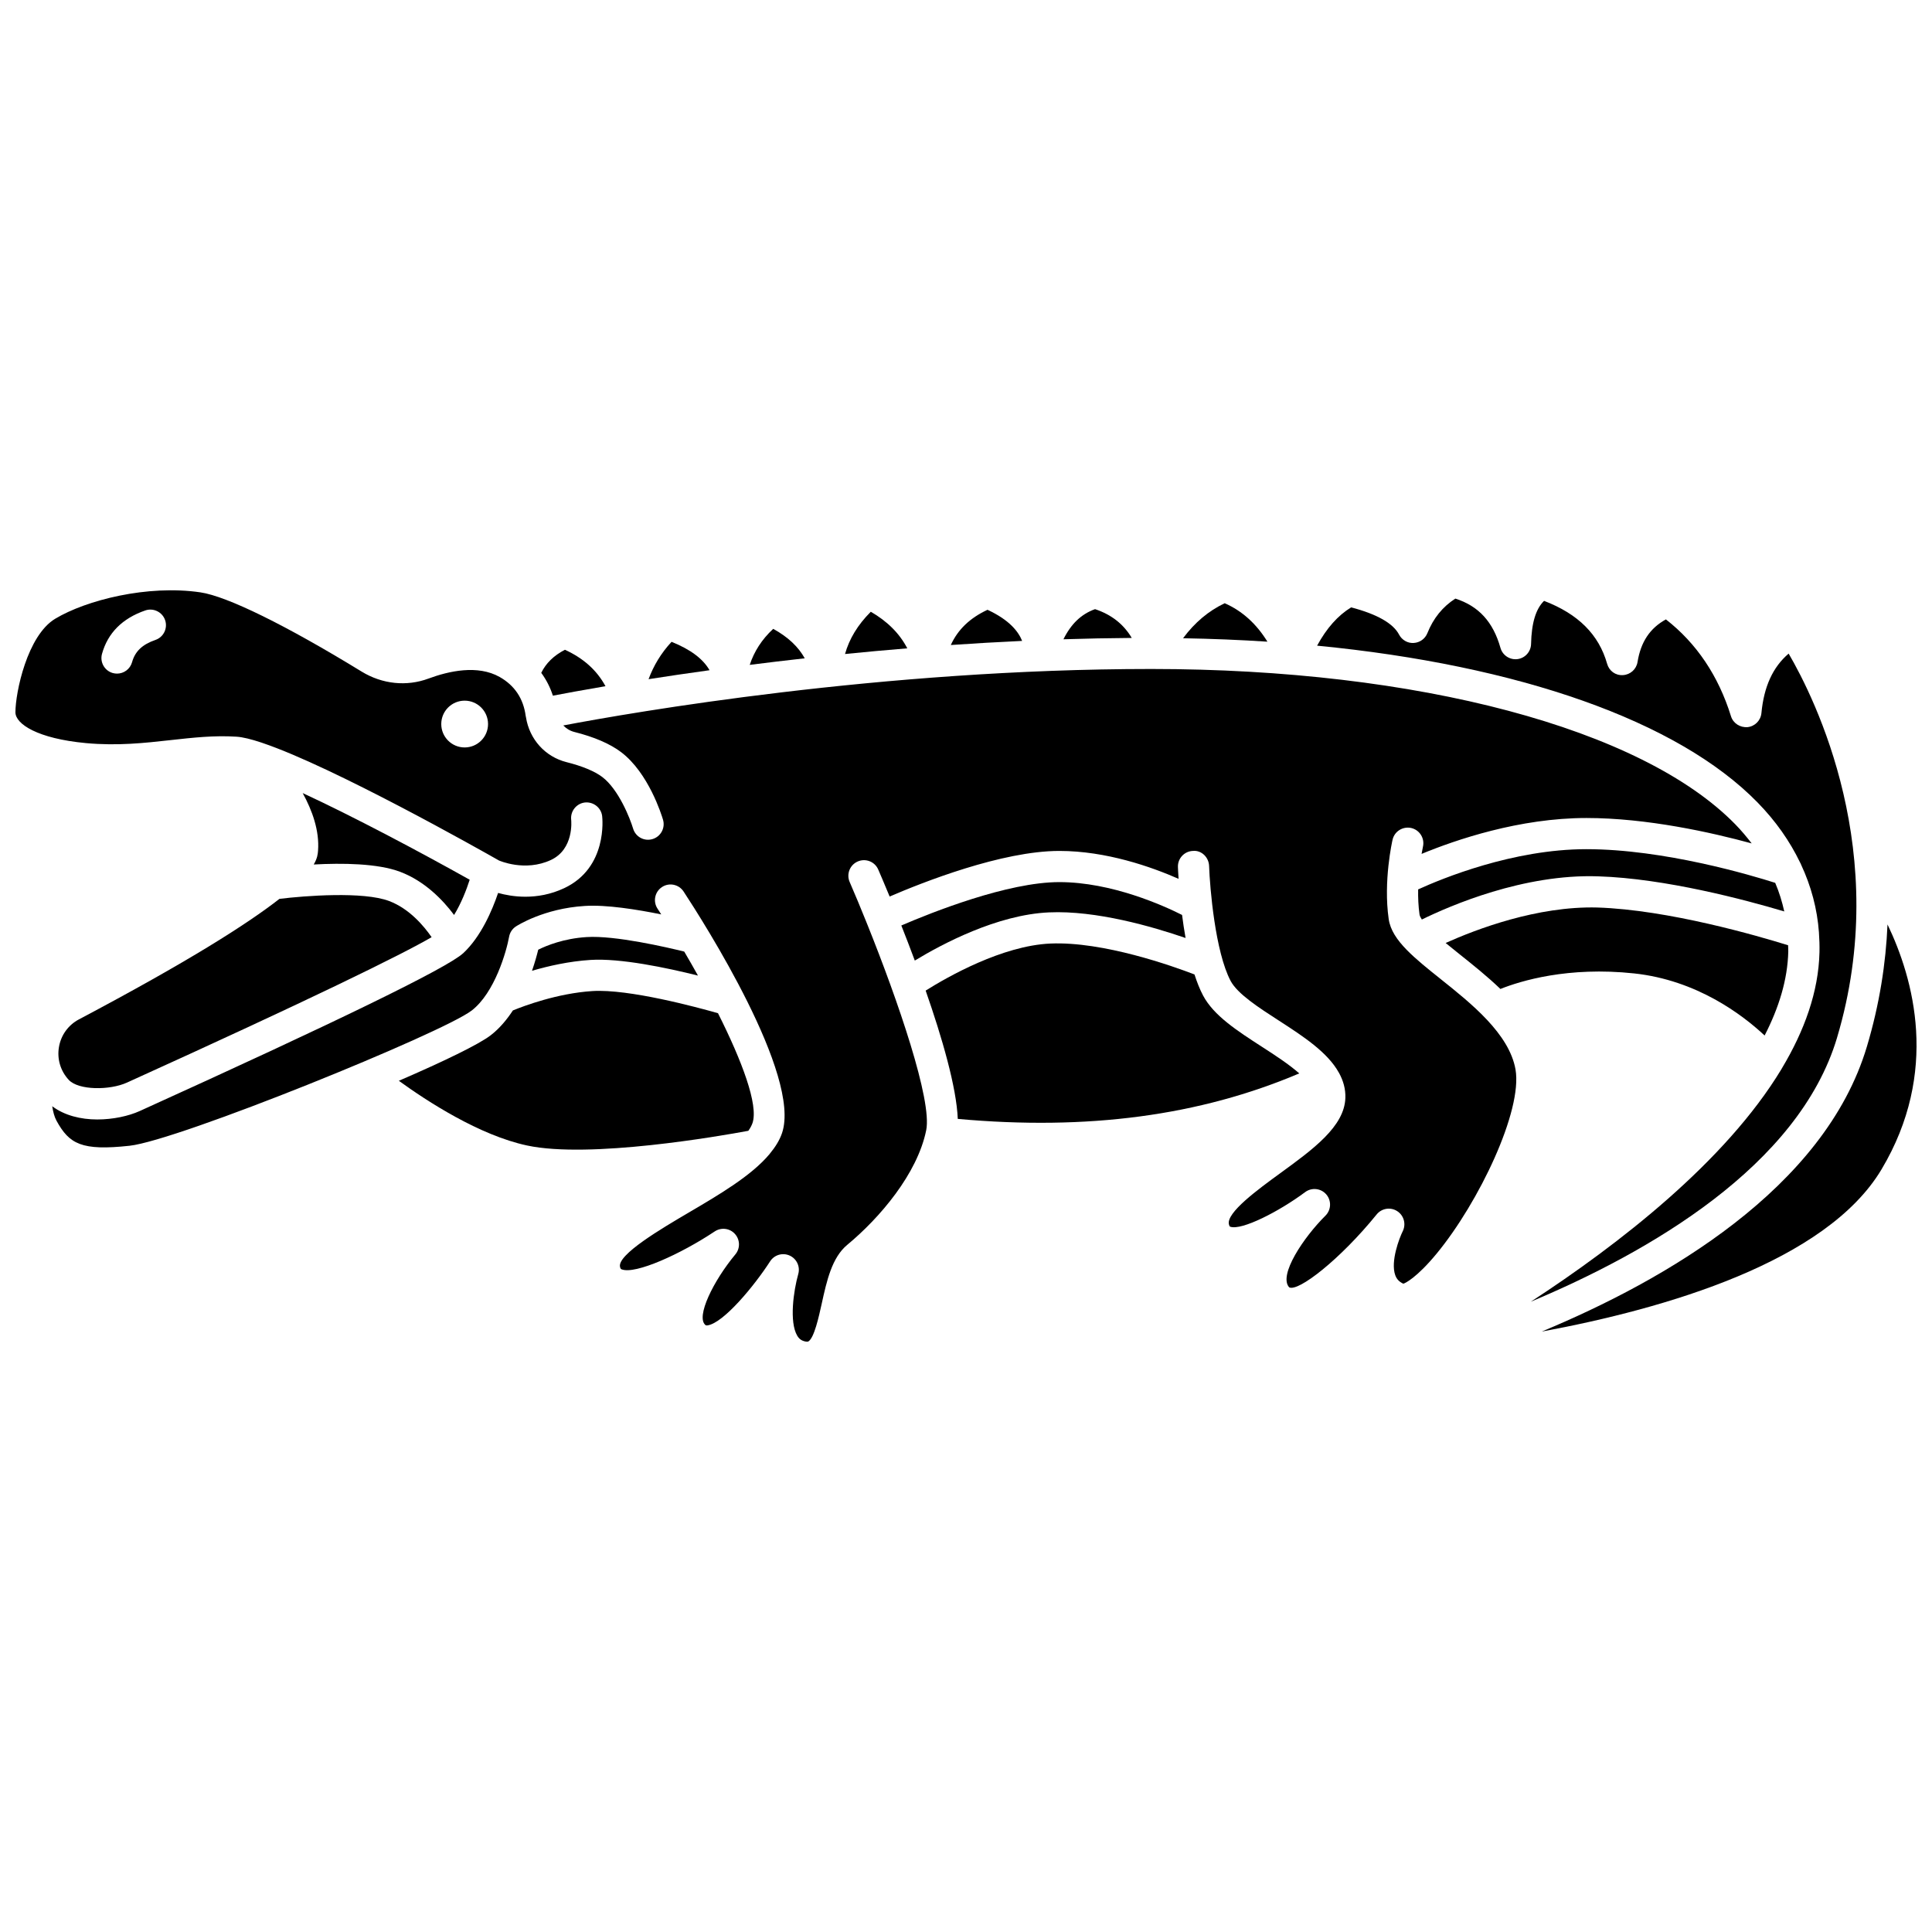 <?xml version="1.0" encoding="UTF-8"?>
<!-- Uploaded to: SVG Repo, www.svgrepo.com, Generator: SVG Repo Mixer Tools -->
<svg width="800px" height="800px" version="1.1" viewBox="144 144 512 512" xmlns="http://www.w3.org/2000/svg">
 <defs>
  <clipPath id="b">
   <path d="m552 388h99.902v109h-99.902z"/>
  </clipPath>
  <clipPath id="a">
   <path d="m148.09 300h460.91v200h-460.91z"/>
  </clipPath>
 </defs>
 <path d="m478.46 421.43c-6.586-4.254-12.812-8.27-15.641-13.621-0.867-1.637-1.613-3.543-2.269-5.57-5.648-2.172-24.137-8.797-38.168-8.191-12.789 0.559-27.273 8.828-33.074 12.469 4.336 12.418 8.172 25.578 8.512 34.004 34.406 3.121 64.113-0.844 90.496-12.059-2.703-2.394-6.383-4.793-9.855-7.031z"/>
 <path d="m321.97 314.09c-2.789 3.008-4.762 6.309-6.094 9.902 4.883-0.766 10.305-1.566 16.16-2.375-1.715-3.004-5.023-5.496-10.066-7.527z"/>
 <path d="m304.46 325.85c-2.281-4.211-5.828-7.406-10.75-9.656-2.992 1.555-5.039 3.59-6.277 6.121 1.34 1.809 2.371 3.832 3.09 6.047 3.047-0.586 7.789-1.465 13.938-2.512z"/>
 <path d="m343.42 441.62c1.625-4.777-2.797-16.488-9.145-29.109-5.516-1.574-23.629-6.473-33.254-5.871-9.305 0.594-18.184 3.941-21.094 5.133-1.621 2.457-3.535 4.769-5.871 6.574-3.168 2.445-12.582 6.981-24.359 12.074 7.488 5.426 21.348 14.453 33.988 17.148 16.562 3.547 51.145-2.5 58.633-3.894 0.496-0.695 0.871-1.383 1.102-2.055z"/>
 <path d="m328.97 402.54c-1.199-2.148-2.414-4.285-3.644-6.363-4.598-1.133-18.328-4.32-25.852-3.844-6.074 0.371-10.668 2.266-12.84 3.348-0.324 1.359-0.875 3.348-1.645 5.586 4.356-1.277 9.812-2.512 15.508-2.875 7.902-0.5 20.07 2.051 28.473 4.148z"/>
 <path d="m405.7 305.6c-4.695 2.195-7.859 5.246-9.727 9.336 6.168-0.426 12.488-0.793 18.902-1.09-0.988-2.469-3.344-5.535-9.176-8.246z"/>
 <path d="m468.56 303.86c-4.324 2.062-7.926 5.106-11.039 9.281 7.621 0.133 15.082 0.43 22.359 0.91-2.934-4.758-6.672-8.137-11.32-10.191z"/>
 <path d="m434.2 305.43c-3.641 1.301-6.336 3.871-8.379 7.984 5.973-0.195 12.016-0.309 18.109-0.355-2.148-3.602-5.324-6.164-9.73-7.629z"/>
 <path d="m374.77 306.12c-3.484 3.492-5.711 7.203-6.828 11.199 5.336-0.539 10.852-1.043 16.5-1.504-2.031-3.898-5.211-7.117-9.672-9.695z"/>
 <path d="m348.91 310.65c-3.035 2.82-5.051 5.996-6.223 9.547 4.644-0.59 9.527-1.172 14.578-1.738-1.684-3.035-4.402-5.637-8.355-7.809z"/>
 <path d="m250.07 375.05c6.496 2.465 11.281 7.43 14.266 11.426 1.883-3.078 3.277-6.648 4.137-9.336-13.32-7.461-30.879-16.773-44.254-22.965 2.519 4.59 4.473 9.961 4.066 15.277-0.062 0.844-0.156 1.969-1.141 3.648 7.488-0.402 16.945-0.32 22.926 1.949z"/>
 <path d="m457.26 386.47c-4.812-2.426-18.605-8.703-32.527-8.703-13.699 0-33.801 8.02-41.871 11.496 1.137 2.871 2.344 6.004 3.57 9.297 7.191-4.367 21.824-12.168 35.582-12.77 12.469-0.562 27.445 3.781 36.176 6.789-0.371-2.09-0.68-4.144-0.93-6.109z"/>
 <path d="m527.11 393.9c1.27 1.051 2.574 2.094 3.801 3.074 3.457 2.758 7.231 5.766 10.715 9.113 5.348-2.137 17.91-6 35.438-4.121 16.605 1.785 28.664 10.926 34.578 16.453 3.769-7.328 6.09-14.785 6.269-22.246 0.012-0.562-0.039-1.113-0.047-1.668-7.93-2.469-31.734-9.402-50.562-10.004-15.91-0.414-32.082 5.754-40.191 9.398z"/>
 <g clip-path="url(#b)">
  <path d="m644.21 388.99c-0.434 10.215-2.09 21.074-5.469 32.383-11.25 37.637-53.535 61.941-86.168 75.504 32.797-6.066 75.418-18.473 90.047-42.977 15.418-25.832 8.496-50.547 1.59-64.91z"/>
 </g>
 <path d="m564.41 369.04c-19.5 0-38.383 7.828-44.586 10.66-0.039 2.164 0.051 4.441 0.367 6.668 0.055 0.379 0.297 0.836 0.613 1.316 7.363-3.617 26.965-12.148 46.773-11.445 17.742 0.566 38.875 6.207 49.273 9.301-0.574-2.586-1.352-5.121-2.402-7.578-6.324-2.016-29.477-8.922-50.039-8.922z"/>
 <path d="m630.83 419.01c14.602-48.867-5.863-89.883-12.82-101.8-4.191 3.574-6.562 8.773-7.215 15.77-0.188 1.965-1.73 3.519-3.691 3.723-1.953 0.141-3.789-1.004-4.375-2.887-3.324-10.707-9.117-19.332-17.246-25.668-4.25 2.34-6.656 5.981-7.519 11.297-0.309 1.914-1.91 3.356-3.844 3.465-2.019 0.141-3.691-1.133-4.215-3-2.191-7.742-7.664-13.211-16.711-16.672-2.188 2.121-3.324 5.883-3.445 11.43-0.051 2.047-1.582 3.75-3.613 4.008-2.023 0.246-3.941-1.004-4.496-2.981-1.949-6.891-5.766-11.078-11.957-13.062-3.379 2.18-5.82 5.191-7.418 9.172-0.602 1.496-2.016 2.504-3.629 2.586-1.57 0.117-3.121-0.781-3.867-2.211-1.562-2.988-5.832-5.414-12.695-7.219-3.512 2.141-6.496 5.496-9.027 10.148 53.379 5.184 95.562 19.891 116.73 41.559 4.84 4.953 8.547 10.27 11.254 15.887 0.117 0.195 0.207 0.395 0.285 0.602 2.648 5.684 4.266 11.66 4.723 17.953 0.004 0.039 0 0.074 0.004 0.113 0.121 1.699 0.176 3.414 0.137 5.152-0.246 10.469-3.996 20.793-9.945 30.719-0.047 0.09-0.094 0.168-0.145 0.258-14.809 24.516-43.164 46.469-66.402 61.613 31.109-13.039 70.961-35.871 81.148-69.957z"/>
 <path d="m164.93 414.14c-2.836 1.5-4.769 4.176-5.305 7.328-0.543 3.164 0.402 6.336 2.582 8.699 2.594 2.809 10.891 2.797 15.422 0.738 48.805-22.117 72.918-33.973 80.754-38.543-2.086-3.016-5.914-7.555-11.25-9.578-6.836-2.598-22.391-1.398-29.078-0.574-8.492 6.633-24.148 16.602-53.125 31.93z"/>
 <g clip-path="url(#a)">
  <path d="m525.77 403.44c-3.43-2.731-6.492-5.195-8.875-7.617l-0.086-0.086c-2.609-2.668-4.379-5.293-4.793-8.191-1.445-10.082 0.93-20.574 1.027-21.02 0.512-2.219 2.723-3.586 4.949-3.098 2.219 0.512 3.613 2.727 3.106 4.949-0.004 0.023-0.16 0.754-0.363 1.914 9.051-3.734 25.922-9.512 43.68-9.512 16.066 0 33.133 3.824 43.801 6.731-1.332-1.723-2.742-3.418-4.348-5.059-24.805-25.391-84.113-41.164-154.79-41.164-71.484 0-137.53 11.5-155.8 14.965 0.777 0.805 1.75 1.426 2.875 1.711 5.32 1.336 9.508 3.141 12.441 5.356 7.277 5.5 10.746 16.664 11.113 17.914 0.645 2.188-0.602 4.484-2.785 5.133-2.215 0.66-4.488-0.598-5.141-2.781-0.801-2.691-3.844-10.402-8.176-13.676-2.016-1.523-5.289-2.883-9.473-3.934-5.656-1.422-9.828-6.07-10.742-11.895-0.004-0.016-0.016-0.027-0.02-0.051-0.004-0.016 0.004-0.031 0-0.055-0.012-0.086-0.043-0.164-0.055-0.246-0.613-4.606-2.934-8.074-6.898-10.32-5.816-3.289-13.461-1.586-18.852 0.418-5.805 2.16-12.266 1.488-17.699-1.832-20.098-12.312-35.68-19.969-42.746-21.012-14.016-2.074-30.277 2.062-38.48 6.988-7.414 4.441-10.551 19.535-10.551 24.797 0 3.098 5.852 6.969 18.695 8.164 8.371 0.77 15.535-0.023 22.461-0.797 5.914-0.652 11.5-1.285 17.426-0.902 1.645 0.102 3.902 0.66 6.594 1.555 0.145 0.047 0.285 0.082 0.422 0.148 18.707 6.336 57.559 28.27 62.559 31.113 0.027-0.004 6.852 3.078 13.758-0.145 6.117-2.863 5.402-10.359 5.363-10.676-0.238-2.262 1.395-4.301 3.648-4.559 2.211-0.227 4.293 1.348 4.562 3.598 0.066 0.559 1.496 13.695-10.07 19.113-3.613 1.695-7.148 2.262-10.27 2.262-2.863 0-5.352-0.48-7.231-1-1.555 4.582-4.519 11.559-9.234 15.957-0.004 0.004-0.008 0.008-0.012 0.008-0.012 0.012-0.027 0.02-0.047 0.039-4.281 3.902-33.094 17.953-85.676 41.789-2.977 1.348-7.094 2.238-11.27 2.238-4.352 0-8.688-1.062-11.922-3.504 0.215 1.414 0.539 2.742 1.129 3.832 3.391 6.188 6.644 8.02 19.371 6.637 12.863-1.395 82.934-29.875 90.66-35.836 6.117-4.715 9.227-15.711 9.914-19.551 0.199-1.121 0.852-2.109 1.801-2.727 0.297-0.195 7.391-4.769 18.246-5.434 5.691-0.375 13.879 0.938 20.273 2.238-0.328-0.508-0.66-1.039-0.988-1.527-1.254-1.91-0.723-4.469 1.188-5.723 1.906-1.258 4.469-0.723 5.723 1.188 5.262 8.012 31.258 48.77 26.086 64.016-0.641 1.887-1.77 3.684-3.199 5.414-0.031 0.055-0.074 0.098-0.109 0.148-4.777 5.707-13.199 10.676-21.43 15.508-7.109 4.18-19.008 11.168-18.188 14.406 0.129 0.516 0.246 0.562 0.438 0.637 3.617 1.402 15.672-4.066 24.656-10.055 1.715-1.137 4-0.852 5.363 0.68 1.371 1.523 1.418 3.832 0.102 5.406-5.867 7.055-10.508 16.559-7.938 18.715 0.113 0.09 0.188 0.141 0.578 0.098 4.254-0.641 12.406-10.508 16.574-16.977 1.113-1.719 3.305-2.367 5.18-1.52 1.863 0.844 2.832 2.926 2.273 4.898-1.246 4.391-2.422 12.699-0.27 16.336 0.5 0.844 1.109 1.293 2.027 1.508 0.449 0.102 0.777 0.102 0.945 0 1.523-0.961 2.727-6.418 3.523-10.02 1.316-6 2.688-12.203 6.773-15.578 8.574-7.102 18.574-18.809 20.914-30.383 1.594-7.894-7.441-34.211-15.629-54.57-0.012-0.023-0.031-0.043-0.043-0.066-0.016-0.031-0.012-0.07-0.023-0.102-1.59-3.957-3.152-7.711-4.594-11.031-0.914-2.094 0.055-4.527 2.144-5.434 2.102-0.914 4.535 0.051 5.434 2.144 0.449 1.043 1.551 3.594 3.019 7.148 8.688-3.75 29.723-12.086 44.969-12.086 12.465 0 24.414 4.234 31.598 7.391-0.117-1.762-0.16-2.926-0.168-3.125-0.082-2.281 1.703-4.195 3.984-4.269 2.262-0.227 4.199 1.703 4.273 3.984 0.207 5.867 1.633 22.773 5.703 30.461 1.824 3.441 7.414 7.051 12.824 10.543 6.379 4.121 12.879 8.359 15.867 13.785 0.012 0.02 0.031 0.031 0.043 0.055 0.004 0.004 0 0.012 0.004 0.016 1.102 2.027 1.758 4.211 1.672 6.637-0.254 7.559-8.535 13.582-17.309 19.965-5.731 4.176-14.391 10.473-13.539 13.559 0.141 0.516 0.258 0.555 0.359 0.59 3.016 1.027 12.887-4.004 19.836-9.18 1.738-1.293 4.188-1.023 5.598 0.617 1.414 1.645 1.312 4.106-0.227 5.633-5.777 5.731-12.527 15.789-9.605 18.988 2.375 1.273 13.527-7.402 23.18-19.32 1.324-1.637 3.684-2.016 5.445-0.871 1.777 1.141 2.406 3.434 1.465 5.324-0.922 1.859-3.269 8.008-1.992 11.625 0.379 1.066 1.043 1.77 2.148 2.281 0.434-0.094 3.535-1.551 8.844-7.988 11.211-13.602 22.777-37.867 20.891-48.77-1.66-9.48-11.758-17.527-19.871-24zm-340.57-89.855c-3.492 1.207-5.406 3.031-6.203 5.906-0.512 1.828-2.172 3.023-3.981 3.023-0.367 0-0.738-0.051-1.113-0.148-2.195-0.609-3.484-2.887-2.871-5.086 1.535-5.539 5.391-9.406 11.469-11.504 2.141-0.742 4.512 0.402 5.254 2.559 0.742 2.152-0.398 4.508-2.555 5.25zm81.938 28.496c-3.422 0-6.199-2.777-6.199-6.199s2.777-6.199 6.199-6.199 6.199 2.777 6.199 6.199-2.777 6.199-6.199 6.199z"/>
 </g>
</svg>